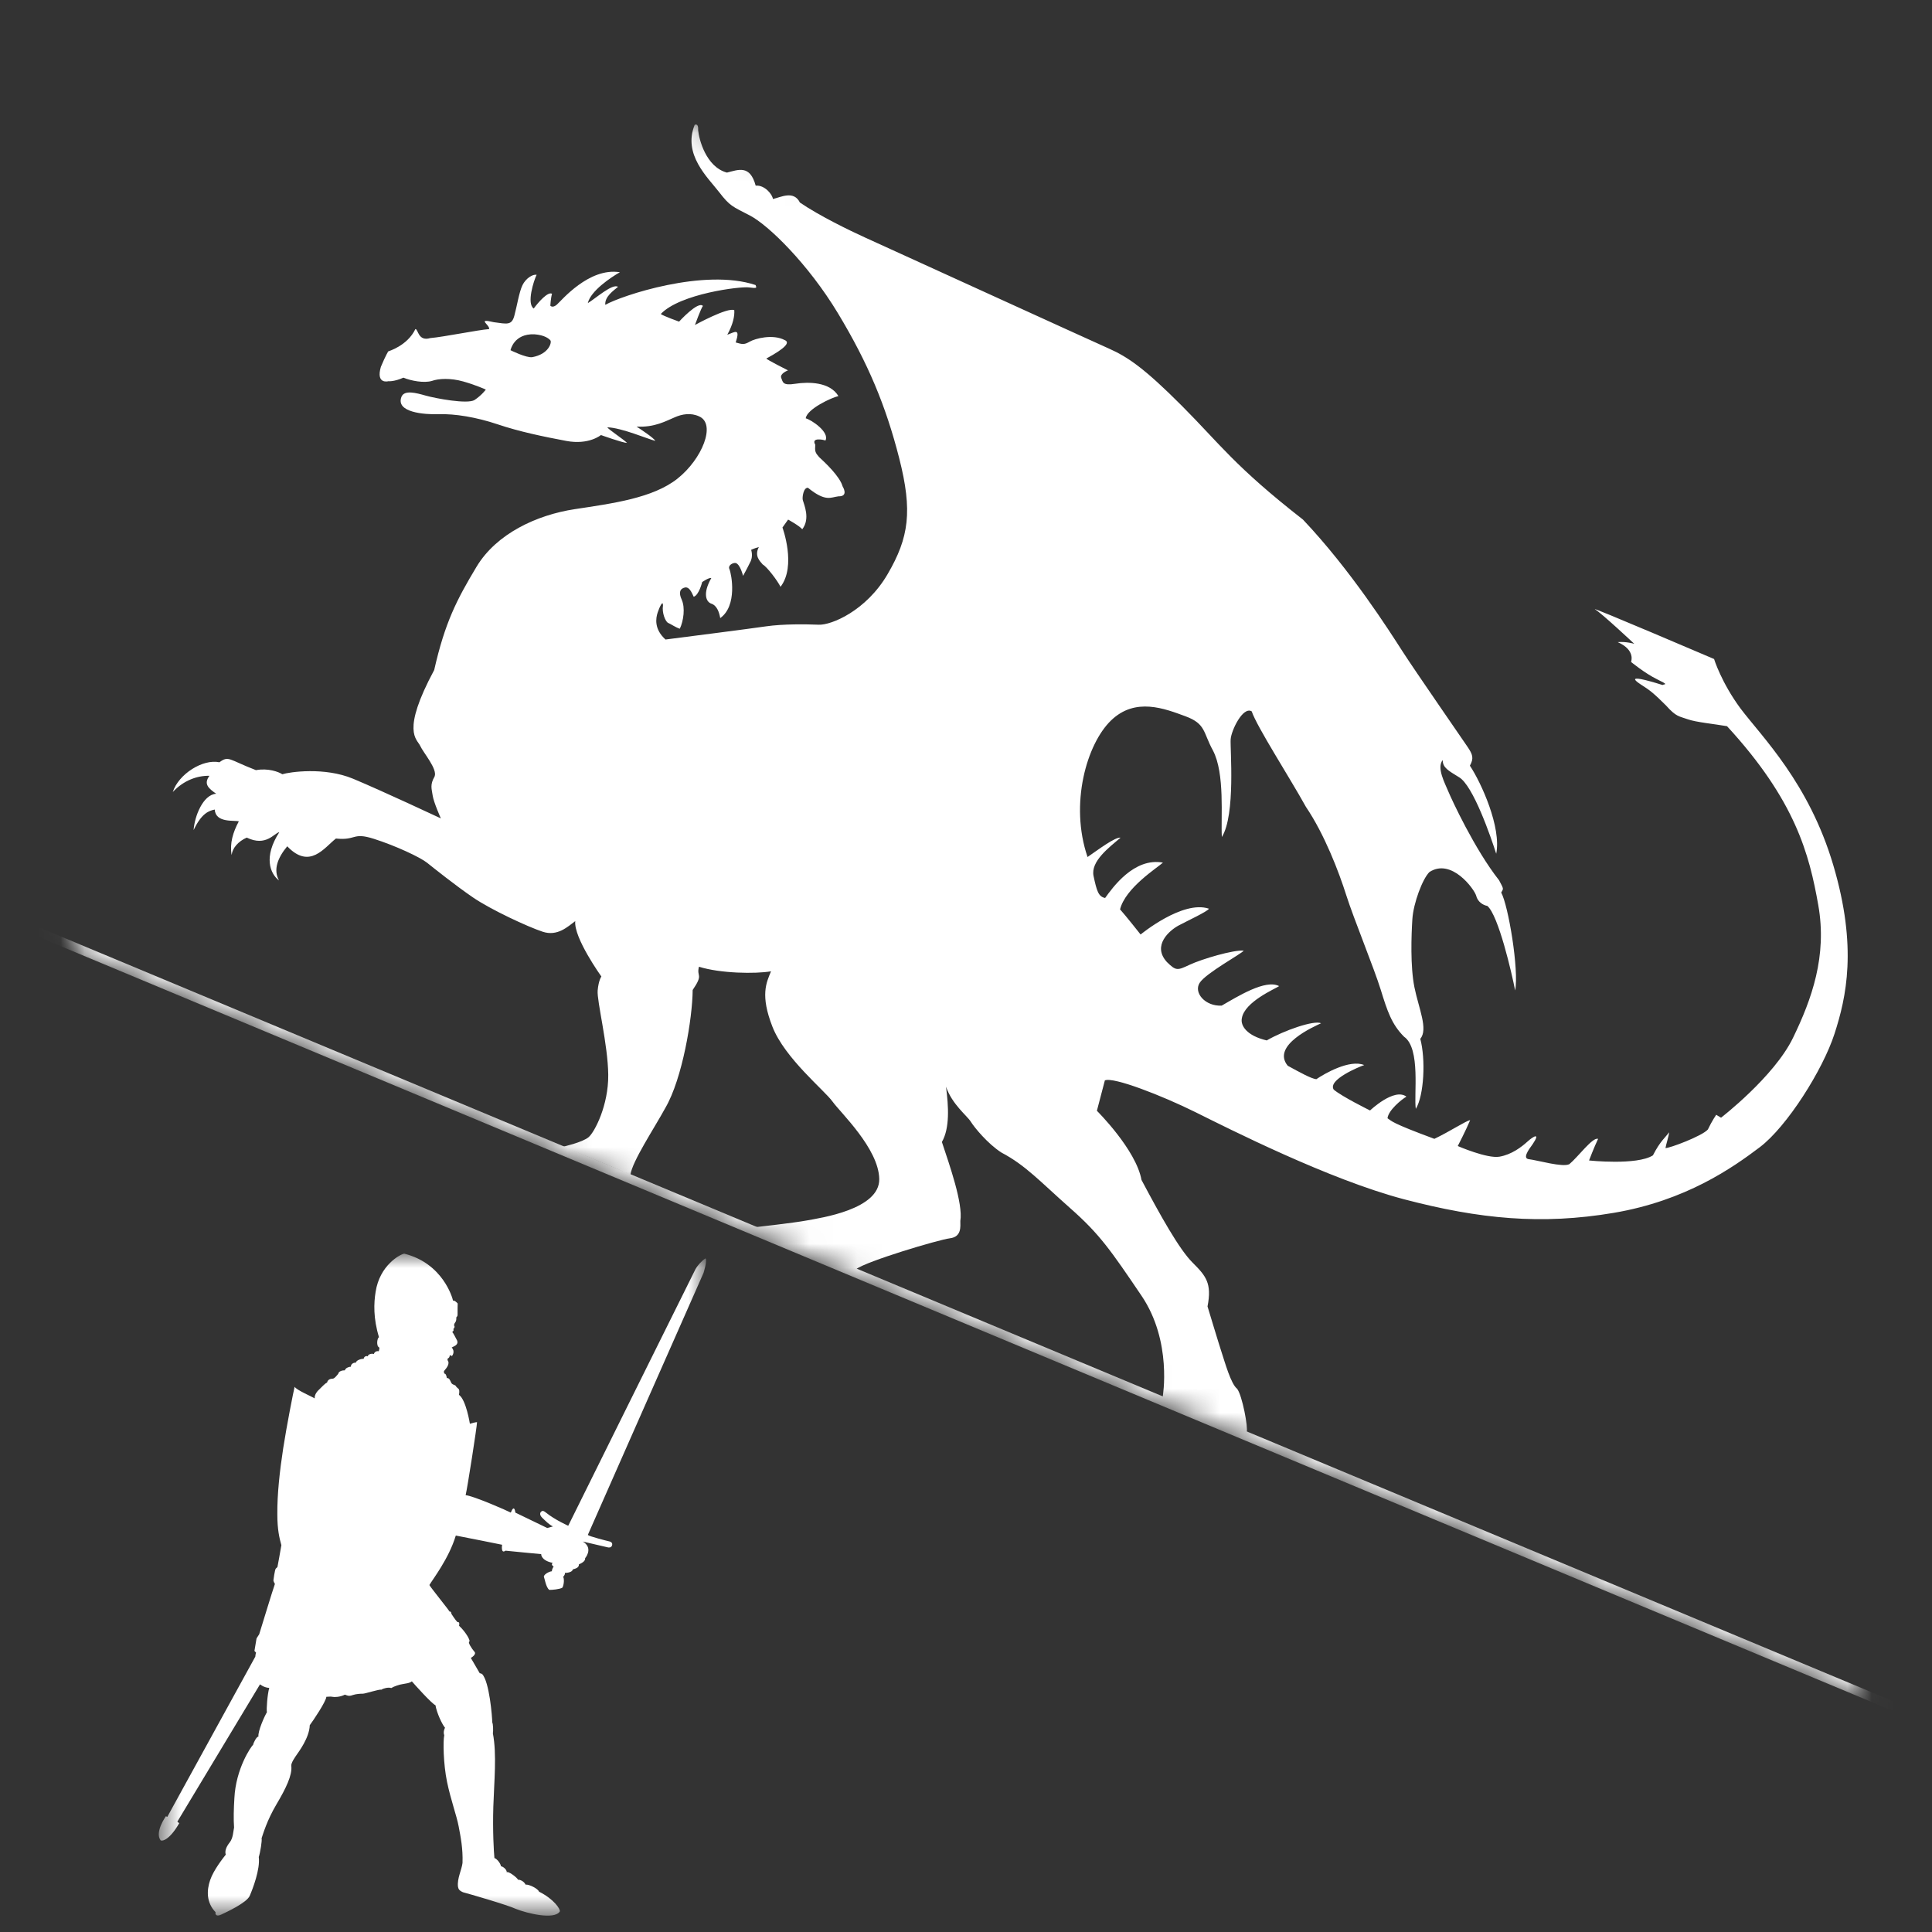 <svg width="80" height="80" viewBox="0 0 80 80" fill="none" xmlns="http://www.w3.org/2000/svg">
<rect x="0" y="0" width="80" height="80" fill="#333333" stroke="none"/>
<mask id="mask0_2_7464" style="mask-type:luminance" maskUnits="userSpaceOnUse" x="2" y="0" width="76" height="80">
<path d="M77.037 0H2.963V80H77.037V0Z" fill="white"/>
</mask>
<g mask="url(#mask0_2_7464)">
<mask id="mask1_2_7464" style="mask-type:luminance" maskUnits="userSpaceOnUse" x="-17" y="-8" width="130" height="87">
<path d="M-0.886 -7.248L-16.929 31.064L96.052 78.219L112.095 39.908L-0.886 -7.248Z" fill="white"/>
</mask>
<g mask="url(#mask1_2_7464)">
<path d="M51.226 57.506C50.968 57.309 50.712 56.379 50.6 56.046C50.489 55.714 50.001 54.097 50.001 54.097C50.188 53.137 49.938 52.836 49.382 52.282C48.825 51.727 48.049 50.33 47.267 48.859C47.041 47.602 45.42 45.995 45.42 45.995L45.75 44.737C46.102 44.58 48.135 45.375 49.5 46.052C50.865 46.729 55.032 48.844 58.148 49.662C61.264 50.479 63.83 50.727 66.819 50.222C69.808 49.716 71.739 48.357 72.867 47.505C73.995 46.651 75.48 44.302 75.964 42.804C76.448 41.307 76.922 39.233 75.912 35.824C74.903 32.415 72.958 30.512 72.071 29.337C71.271 28.252 70.976 27.288 70.976 27.288C70.976 27.288 65.763 25.059 66.049 25.232C66.335 25.405 67.673 26.66 67.673 26.66C67.673 26.66 67.34 26.557 66.986 26.589C67.742 26.922 67.538 27.409 67.538 27.409C67.538 27.409 68.111 27.881 68.617 28.128C69.123 28.375 68.933 28.314 68.841 28.364C67.13 27.829 67.796 28.25 68.036 28.404C68.276 28.558 68.47 28.693 68.987 29.213C69.413 29.694 69.536 29.656 69.878 29.781C70.22 29.906 70.996 29.979 71.513 30.07C74.345 33.148 74.919 35.374 75.291 37.479C75.664 39.584 75.022 41.374 74.242 42.98C73.462 44.586 71.265 46.281 71.265 46.281L71.064 46.161C71.064 46.161 70.882 46.425 70.72 46.769C70.479 47.044 69.12 47.551 68.964 47.539C68.978 47.42 69.113 47.011 69.112 46.885C68.971 47.095 68.751 47.236 68.444 47.841C67.783 48.263 65.799 48.053 65.799 48.053C65.799 48.053 66.002 47.516 66.173 47.159C65.954 47.068 65.345 47.906 64.984 48.205C64.71 48.348 63.678 48.045 63.311 48C63.043 47.973 63.269 47.639 63.464 47.378C63.802 46.877 63.495 47.048 63.252 47.268C63.01 47.488 62.597 47.809 62.088 47.896C61.579 47.984 60.363 47.455 60.363 47.455C60.363 47.455 60.701 46.803 60.876 46.383C60.692 46.414 60.064 46.837 59.394 47.157C57.573 46.483 57.64 46.425 57.454 46.305C57.485 45.975 58.04 45.521 58.237 45.41C57.732 45.028 56.731 45.982 56.731 45.982C56.731 45.982 55.575 45.413 55.226 45.118C54.968 44.71 56.289 44.169 56.489 44.102C55.886 43.851 54.836 44.462 54.505 44.688C54.281 44.659 53.829 44.406 53.322 44.13C52.626 43.283 54.436 42.496 54.703 42.371C54.418 42.232 53.161 42.671 52.453 43.082C51.632 42.889 51.356 42.474 51.423 42.16C51.536 41.478 52.813 40.94 52.966 40.833C52.404 40.534 51.238 41.268 50.589 41.64C49.908 41.678 49.417 41.108 49.673 40.701C49.93 40.294 51.428 39.484 51.499 39.364C51.088 39.321 49.766 39.711 49.259 39.949C48.751 40.187 48.699 40.209 48.319 39.836C47.687 39.143 48.443 38.516 48.802 38.324C49.162 38.131 50.014 37.737 50.059 37.627C48.97 37.258 47.23 38.696 47.23 38.696C47.23 38.696 46.599 37.897 46.379 37.655C46.602 36.763 47.913 35.939 48.155 35.719C46.96 35.498 46.069 36.755 45.761 37.183C45.482 37.131 45.413 36.888 45.282 36.276C45.152 35.665 45.929 35.09 46.399 34.686C46.175 34.657 45.517 35.153 45.033 35.487C44.281 33.288 44.999 30.803 46.007 29.831C47.015 28.859 48.228 29.344 49.084 29.658C49.939 29.972 49.812 30.327 50.227 31.078C50.727 32.037 50.548 33.847 50.594 34.659C51.171 33.743 50.931 30.986 50.959 30.612C50.986 30.238 51.469 29.24 51.83 29.455C52.051 30.104 53.38 32.158 54.077 33.413C54.846 34.548 55.44 36.103 55.745 37.066C56.05 38.028 56.9 40.097 57.173 40.982C57.446 41.867 57.625 42.413 58.139 42.928C58.838 43.412 58.535 45.364 58.626 45.916C58.969 45.352 59.037 43.859 58.811 43.015C59.148 42.62 58.742 41.744 58.568 40.879C58.394 40.014 58.44 38.726 58.483 38.059C58.526 37.391 58.91 36.373 59.194 36.106C60.103 35.522 61.043 36.813 61.123 37.083C61.185 37.344 61.408 37.48 61.587 37.512C62.048 37.897 62.603 40.313 62.739 41.013C62.903 40.16 62.455 37.489 62.162 36.959C62.257 36.785 62.278 36.836 62.074 36.451C61.065 35.173 60.108 33.103 59.969 32.767C59.832 32.43 59.477 31.79 59.74 31.471C59.735 31.79 59.983 31.915 60.409 32.179C60.999 32.511 61.742 34.684 61.955 35.352C62.175 34.265 61.339 32.417 60.865 31.705C61.039 31.392 60.975 31.237 60.778 30.94C60.58 30.643 58.613 27.809 58.067 26.96C57.521 26.111 55.932 23.605 53.953 21.515C51.123 19.306 50.519 18.39 48.948 16.813C47.377 15.236 46.689 14.778 45.93 14.439C45.17 14.101 36.398 10.097 35.802 9.827C35.207 9.557 33.923 8.935 33.123 8.387C32.866 7.873 32.335 8.166 32.004 8.241C31.991 8.065 31.67 7.652 31.291 7.687C31.055 6.817 30.581 7.026 30.101 7.147C29.233 6.914 28.942 5.764 28.908 5.386C28.931 5.074 28.765 5.171 28.765 5.171C28.267 6.392 29.305 7.346 29.769 7.945C30.233 8.545 30.313 8.539 31.059 8.928C31.806 9.317 33.457 10.913 34.701 12.977C35.944 15.04 36.679 16.795 37.235 18.977C37.791 21.159 37.642 22.254 36.753 23.776C35.865 25.297 34.418 25.89 33.904 25.868C33.391 25.847 32.431 25.832 31.71 25.937C30.989 26.042 28.476 26.363 27.557 26.481C27.08 26.051 27.153 25.599 27.233 25.362C27.312 25.125 27.453 24.836 27.453 25.067C27.401 25.374 27.555 25.747 27.67 25.795C27.785 25.843 27.978 25.982 28.15 26.034C28.304 25.712 28.379 25.165 28.228 24.831C28.097 24.545 28.149 24.374 28.362 24.327C28.575 24.281 28.688 24.656 28.724 24.71C28.943 24.647 29.075 24.103 29.075 24.103C29.075 24.103 29.349 23.909 29.455 23.934C29.09 24.573 29.234 24.923 29.455 24.996C29.692 25.075 29.784 25.365 29.823 25.594C30.54 25.082 30.292 23.781 30.206 23.572C30.123 23.402 30.363 23.29 30.468 23.314C30.656 23.374 30.768 23.845 30.768 23.845C30.768 23.845 30.918 23.579 31.058 23.291C31.202 23.041 31.103 22.768 31.103 22.768C31.103 22.768 31.18 22.723 31.423 22.651C31.232 23.015 31.454 23.224 31.584 23.375C31.758 23.467 32.206 24.059 32.319 24.299C32.988 23.439 32.4 21.843 32.4 21.843L32.634 21.515C32.634 21.515 33.09 21.764 33.22 21.915C33.558 21.477 33.296 20.904 33.242 20.708C33.211 20.598 33.27 20.179 33.456 20.198C34.192 20.795 34.394 20.59 34.719 20.552C35.16 20.562 34.891 20.141 34.891 20.141C34.775 19.726 34.178 19.167 33.913 18.922C33.757 18.741 33.738 18.694 33.758 18.413C33.578 18.106 34.08 18.2 34.179 18.241C34.363 17.894 33.592 17.379 33.364 17.322C33.41 16.936 34.441 16.459 34.717 16.401C34.365 15.81 33.477 15.806 32.939 15.89C32.401 15.975 32.423 15.829 32.347 15.643C32.287 15.463 32.63 15.336 32.63 15.336C32.63 15.336 31.735 14.886 31.733 14.846C32.558 14.399 32.711 14.173 32.497 14.084C32.007 13.822 31.268 14.015 31.038 14.15C30.807 14.286 30.725 14.252 30.464 14.181C30.663 13.569 30.435 13.744 30.115 13.862C30.357 13.422 30.422 13.083 30.405 12.844C30.133 12.711 28.776 13.457 28.776 13.457C28.776 13.457 29.025 12.77 29.106 12.668C28.907 12.451 28.119 13.318 28.119 13.318C28.119 13.318 27.463 13.083 27.361 13.002C28.16 12.158 30.666 11.852 31.013 11.901C31.36 11.949 31.334 11.919 31.286 11.803C29.167 11.092 25.726 12.243 25.064 12.623C25.033 12.281 25.408 12.033 25.59 11.877C25.363 11.724 24.648 12.371 24.34 12.552C24.457 12.041 25.314 11.472 25.669 11.273C24.383 11.064 23.238 12.459 23.057 12.615C22.875 12.771 22.788 12.657 22.788 12.657C22.788 12.657 22.806 12.336 22.858 12.165C22.691 12.057 22.283 12.524 22.1 12.775C21.798 12.572 22.101 11.618 22.221 11.378C22.059 11.349 21.775 11.52 21.634 11.809C21.494 12.098 21.406 12.679 21.297 13.077C21.188 13.476 21 13.417 20.451 13.342C19.711 13.168 20.29 13.449 20.254 13.627C19.817 13.656 18.357 13.955 17.817 13.999C17.307 14.153 17.319 13.618 17.2 13.626C16.87 14.319 16.078 14.548 16.078 14.548C16.078 14.548 15.977 14.698 15.77 15.192C15.557 15.932 16.083 15.785 16.083 15.785C16.083 15.785 16.309 15.813 16.705 15.638C17.025 15.772 17.558 15.869 17.885 15.773C18.16 15.673 18.654 15.647 19.183 15.796C19.712 15.945 20.117 16.132 20.117 16.132C20.117 16.132 19.948 16.365 19.65 16.563C19.359 16.746 18.03 16.495 17.63 16.382C17.229 16.268 16.746 16.138 16.625 16.428C16.372 17.074 17.55 17.172 18.186 17.151C18.822 17.13 19.713 17.269 20.608 17.571C21.503 17.873 22.525 18.085 23.456 18.259C24.386 18.433 24.884 18.014 24.884 18.014C24.884 18.014 25.788 18.338 25.966 18.341C25.815 18.188 25.21 17.793 25.144 17.693C25.745 17.712 26.822 18.179 27.131 18.255C27.102 18.153 26.512 17.764 26.357 17.663C27.109 17.708 27.586 17.425 27.932 17.283C28.241 17.144 28.608 17.082 28.952 17.243C29.663 17.558 29.072 19.011 28.052 19.82C27.033 20.628 25.365 20.845 23.796 21.084C22.226 21.323 20.559 22.095 19.733 23.467C18.908 24.84 18.423 25.783 17.979 27.744C16.597 30.316 17.268 30.596 17.399 30.883C17.529 31.17 18.123 31.847 17.996 32.152C17.797 32.498 17.875 32.656 17.916 32.941C17.958 33.227 18.255 33.888 18.255 33.888C18.255 33.888 15.813 32.743 14.623 32.247C13.434 31.75 11.981 31.967 11.691 32.06C11.536 31.96 11.103 31.797 10.598 31.89C9.471 31.456 9.474 31.278 9.086 31.564C8.394 31.418 7.393 32.056 7.154 32.796C7.61 32.307 8.175 32.113 8.672 32.124C8.421 32.467 8.633 32.645 8.952 32.867C8.399 32.905 8.053 33.816 8.017 34.373C8.347 33.67 8.659 33.568 8.893 33.522C8.924 34.09 9.715 33.955 9.889 34.01C9.646 34.462 9.507 34.923 9.591 35.406C9.623 35.115 9.864 34.84 10.217 34.683C11.021 35.072 11.352 34.495 11.565 34.459C10.901 35.487 11.185 36.178 11.552 36.457C11.308 36.015 11.496 35.521 11.894 35.043C12.827 36.023 13.431 35.094 13.91 34.722C14.768 34.811 14.58 34.447 15.481 34.734C16.383 35.02 17.401 35.499 17.683 35.724C17.965 35.949 18.85 36.658 19.589 37.164C20.327 37.668 21.857 38.379 22.471 38.581C23.085 38.784 23.509 38.37 23.82 38.142C23.748 38.828 24.902 40.436 24.902 40.436C24.902 40.436 24.786 40.585 24.748 41.016C24.711 41.448 25.174 43.252 25.186 44.508C25.197 45.765 24.627 46.869 24.375 47.086C24.123 47.303 23.312 47.483 23.312 47.483C23.312 47.483 25.522 48.37 26.104 48.648C26.177 48.089 27.092 46.717 27.553 45.872C28.256 44.663 28.673 42.171 28.682 40.994C29.147 40.312 28.831 40.467 28.942 40.03C29.828 40.31 31.29 40.33 31.927 40.22C31.729 40.692 31.475 41.213 31.986 42.517C32.497 43.821 34.144 45.153 34.471 45.611C34.799 46.07 36.382 47.554 36.408 48.817C36.434 50.08 33.976 50.431 33.413 50.536C32.849 50.641 31.29 50.813 31.29 50.813C31.29 50.813 35.21 52.449 35.454 52.551C35.876 52.226 38.847 51.337 39.339 51.274C39.831 51.212 39.764 50.772 39.765 50.557C39.886 49.839 39.31 48.221 39.002 47.287C39.333 46.71 39.279 45.811 39.172 44.997C39.422 45.728 40.047 46.203 40.197 46.444C40.346 46.686 40.904 47.366 41.47 47.727C42.468 48.251 43.078 48.935 44.308 50.021C45.537 51.106 45.982 51.757 47.267 53.653C48.551 55.549 48.144 57.847 48.144 57.847C48.144 57.847 51.042 59.057 51.621 59.299C51.692 59.131 51.437 57.773 51.226 57.506ZM22.042 14.789C21.793 14.828 21.14 14.502 21.14 14.502C21.14 14.502 21.271 13.805 22.133 13.843C22.55 13.874 22.738 14.024 22.796 14.102C22.846 14.194 22.723 14.661 22.042 14.789Z" fill="white"/>
<path d="M96.052 78.219L-16.929 31.063L-16.785 30.72L96.194 77.875L96.052 78.219Z" fill="white"/>
</g>
</g>
<mask id="mask2_2_7464" style="mask-type:luminance" maskUnits="userSpaceOnUse" x="6" y="51" width="24" height="29">
<path d="M29.238 51.911H6.575V79.323H29.238V51.911Z" fill="white"/>
</mask>
<g mask="url(#mask2_2_7464)">
<path d="M24.133 63.832C24.133 63.832 25.102 64.055 25.16 64.071C25.218 64.088 25.305 64.084 25.338 64.005C25.371 63.927 25.342 63.852 25.235 63.827C25.127 63.803 24.407 63.621 24.34 63.559C24.373 63.476 29.133 52.706 29.133 52.706C29.133 52.706 29.302 52.159 29.211 52.107C29.055 52.211 28.885 52.393 28.794 52.562C28.703 52.732 23.529 63.179 23.529 63.179C23.529 63.179 22.971 62.929 22.614 62.639C22.512 62.559 22.472 62.545 22.418 62.586C22.364 62.626 22.324 62.72 22.452 62.848C22.587 62.976 22.749 63.145 22.897 63.205C22.816 63.225 22.661 63.272 22.661 63.272L21.339 62.633C21.339 62.633 21.305 62.249 21.15 62.633C20.988 62.545 19.598 61.939 19.281 61.912C19.355 61.609 19.753 59.05 19.753 58.888C19.7 58.882 19.457 58.956 19.457 58.956C19.457 58.956 19.302 57.965 19.005 57.757C19.032 57.608 19.018 57.535 18.985 57.508C18.951 57.481 18.883 57.42 18.87 57.386C18.856 57.353 18.75 57.337 18.715 57.297C18.664 57.262 18.629 57.035 18.503 57.065C18.488 56.95 18.452 56.874 18.402 56.879C18.377 56.809 18.362 56.789 18.417 56.733C18.473 56.663 18.649 56.472 18.533 56.325C18.528 56.295 18.533 56.26 18.533 56.26C18.533 56.26 18.629 56.215 18.619 56.129C18.649 56.109 18.704 56.129 18.709 56.159C18.735 56.129 18.856 55.963 18.704 55.797C18.785 55.747 19.002 55.696 18.926 55.505C18.856 55.379 18.775 55.198 18.725 55.158C18.78 55.112 18.805 55.057 18.765 55.042C18.82 54.982 18.841 54.936 18.805 54.896C18.795 54.831 18.826 54.79 18.856 54.75C18.886 54.71 18.906 54.614 18.891 54.559C18.921 54.508 18.952 54.504 18.947 54.418C18.942 54.332 18.952 53.975 18.952 53.975C18.952 53.975 18.826 53.829 18.76 53.859C18.735 53.738 18.336 52.309 16.738 51.911C16.572 51.936 15.72 52.389 15.553 53.497C15.478 53.955 15.453 54.589 15.694 55.374C15.649 55.374 15.578 55.591 15.649 55.752C15.705 55.797 15.72 55.802 15.705 55.867C15.694 55.923 15.684 55.953 15.684 55.953C15.684 55.953 15.533 55.913 15.478 56.069C15.392 56.029 15.226 56.084 15.231 56.164C15.17 56.134 15.074 56.164 15.059 56.265C14.993 56.26 14.757 56.305 14.731 56.431C14.681 56.406 14.52 56.466 14.53 56.592C14.464 56.592 14.313 56.633 14.278 56.743C14.192 56.738 14.021 56.773 14.005 56.889C13.94 56.96 13.864 57.071 13.789 57.086C13.708 57.091 13.577 57.101 13.542 57.252C13.456 57.277 13.294 57.468 13.224 57.529C13.153 57.589 13.012 57.745 13.032 57.906C12.952 57.846 12.271 57.559 12.2 57.423C12.15 57.619 11.868 59.054 11.726 59.975C11.585 60.896 11.474 61.878 11.484 62.718C11.484 63.337 11.57 63.695 11.651 63.982C11.626 64.148 11.489 64.883 11.489 64.883C11.489 64.883 11.459 64.923 11.424 64.948C11.378 64.978 11.323 65.431 11.323 65.431C11.323 65.431 11.308 65.457 11.383 65.588C11.293 65.834 10.794 67.48 10.733 67.671C10.668 67.767 10.622 67.847 10.622 67.847L10.536 68.361L10.602 68.431C10.602 68.431 10.577 68.507 10.572 68.597C10.506 68.713 6.927 75.234 6.927 75.234L6.869 75.206C6.869 75.206 6.396 75.866 6.649 76.202C6.701 76.247 7.005 76.215 7.42 75.497C7.374 75.452 7.342 75.433 7.342 75.433L10.767 69.744C10.767 69.744 10.923 69.88 11.149 69.893C11.072 70.158 11.026 70.778 11.052 70.901C10.961 71.043 10.67 71.69 10.702 71.909C10.625 71.903 10.495 72.162 10.482 72.246C10.392 72.323 9.763 73.241 9.705 74.463C9.679 74.877 9.666 75.329 9.692 75.672C9.653 75.872 9.653 76.105 9.511 76.292C9.375 76.46 9.297 76.648 9.349 76.796C9.252 76.919 8.844 77.43 8.702 77.85C8.559 78.27 8.533 78.775 8.928 79.182C8.909 79.221 8.915 79.395 9.161 79.279C9.407 79.162 10.217 78.787 10.34 78.503C10.463 78.219 10.78 77.398 10.715 76.894C10.774 76.719 10.858 76.215 10.832 76.118C10.89 75.95 11.052 75.381 11.447 74.715C11.842 74.049 12.107 73.5 12.062 73.125C12.043 72.996 12.23 72.743 12.295 72.647C12.36 72.549 12.813 71.955 12.826 71.438C12.962 71.257 13.506 70.448 13.513 70.261C13.616 70.261 13.688 70.242 13.759 70.261C13.849 70.281 14.082 70.274 14.283 70.171C14.354 70.197 14.438 70.255 14.601 70.19C14.756 70.138 14.931 70.132 15.028 70.132C15.125 70.132 15.688 69.944 15.798 69.964C15.863 69.912 16.096 69.854 16.2 69.899C16.323 69.822 16.556 69.751 16.66 69.737C16.763 69.712 16.957 69.705 17.054 69.621C17.177 69.763 17.877 70.546 18.032 70.61C18.084 70.927 18.311 71.412 18.427 71.541C18.408 71.586 18.343 71.709 18.395 71.852C18.343 72.091 18.356 73.034 18.511 73.784C18.667 74.534 18.906 75.174 18.991 75.62C19.075 76.066 19.172 76.538 19.152 77.139C19.12 77.417 18.919 77.799 18.965 78.128C18.984 78.212 18.997 78.277 19.172 78.354C19.418 78.419 20.991 78.872 21.367 79.046C21.807 79.221 22.953 79.512 23.18 79.15C23.212 79.059 22.94 78.639 22.319 78.329C22.28 78.206 21.904 78.018 21.762 78.038C21.697 77.895 21.522 77.825 21.451 77.837C21.412 77.74 21.017 77.449 20.985 77.534C20.991 77.391 20.784 77.268 20.745 77.281C20.726 77.139 20.545 76.945 20.473 76.939C20.448 76.68 20.396 75.827 20.428 74.799C20.46 73.771 20.577 72.64 20.409 71.774C20.428 71.683 20.421 71.386 20.383 71.321C20.383 71.108 20.266 69.628 19.962 69.317C19.904 69.285 19.865 69.285 19.865 69.285L19.496 68.651C19.496 68.651 19.761 68.503 19.638 68.386C19.541 68.277 19.353 67.992 19.437 67.973C19.483 67.927 19.282 67.572 19.01 67.32C19.023 67.223 19.036 67.165 18.939 67.165C18.867 67.1 18.693 66.829 18.693 66.829C18.693 66.829 18.686 66.712 18.615 66.732C18.557 66.628 17.838 65.743 17.78 65.633C17.909 65.406 18.583 64.547 18.874 63.584C19.068 63.616 20.791 63.965 20.791 63.965C20.791 63.965 20.726 64.359 20.933 64.21C21.102 64.23 22.409 64.353 22.409 64.353C22.409 64.353 22.39 64.611 22.882 64.715C22.856 64.747 22.817 64.799 22.927 64.87C22.901 64.889 22.85 64.999 22.85 65.064C22.791 65.057 22.532 65.167 22.52 65.284C22.558 65.387 22.604 65.71 22.739 65.833C22.843 65.84 23.18 65.807 23.284 65.743C23.322 65.704 23.387 65.445 23.322 65.29C23.368 65.238 23.4 65.187 23.394 65.129C23.452 65.135 23.704 65.109 23.717 64.986C23.827 64.954 23.983 64.915 23.97 64.779C24.067 64.734 24.248 64.65 24.229 64.521C24.32 64.411 24.523 64.067 24.133 63.832Z" fill="white"/>
</g>
</svg>

